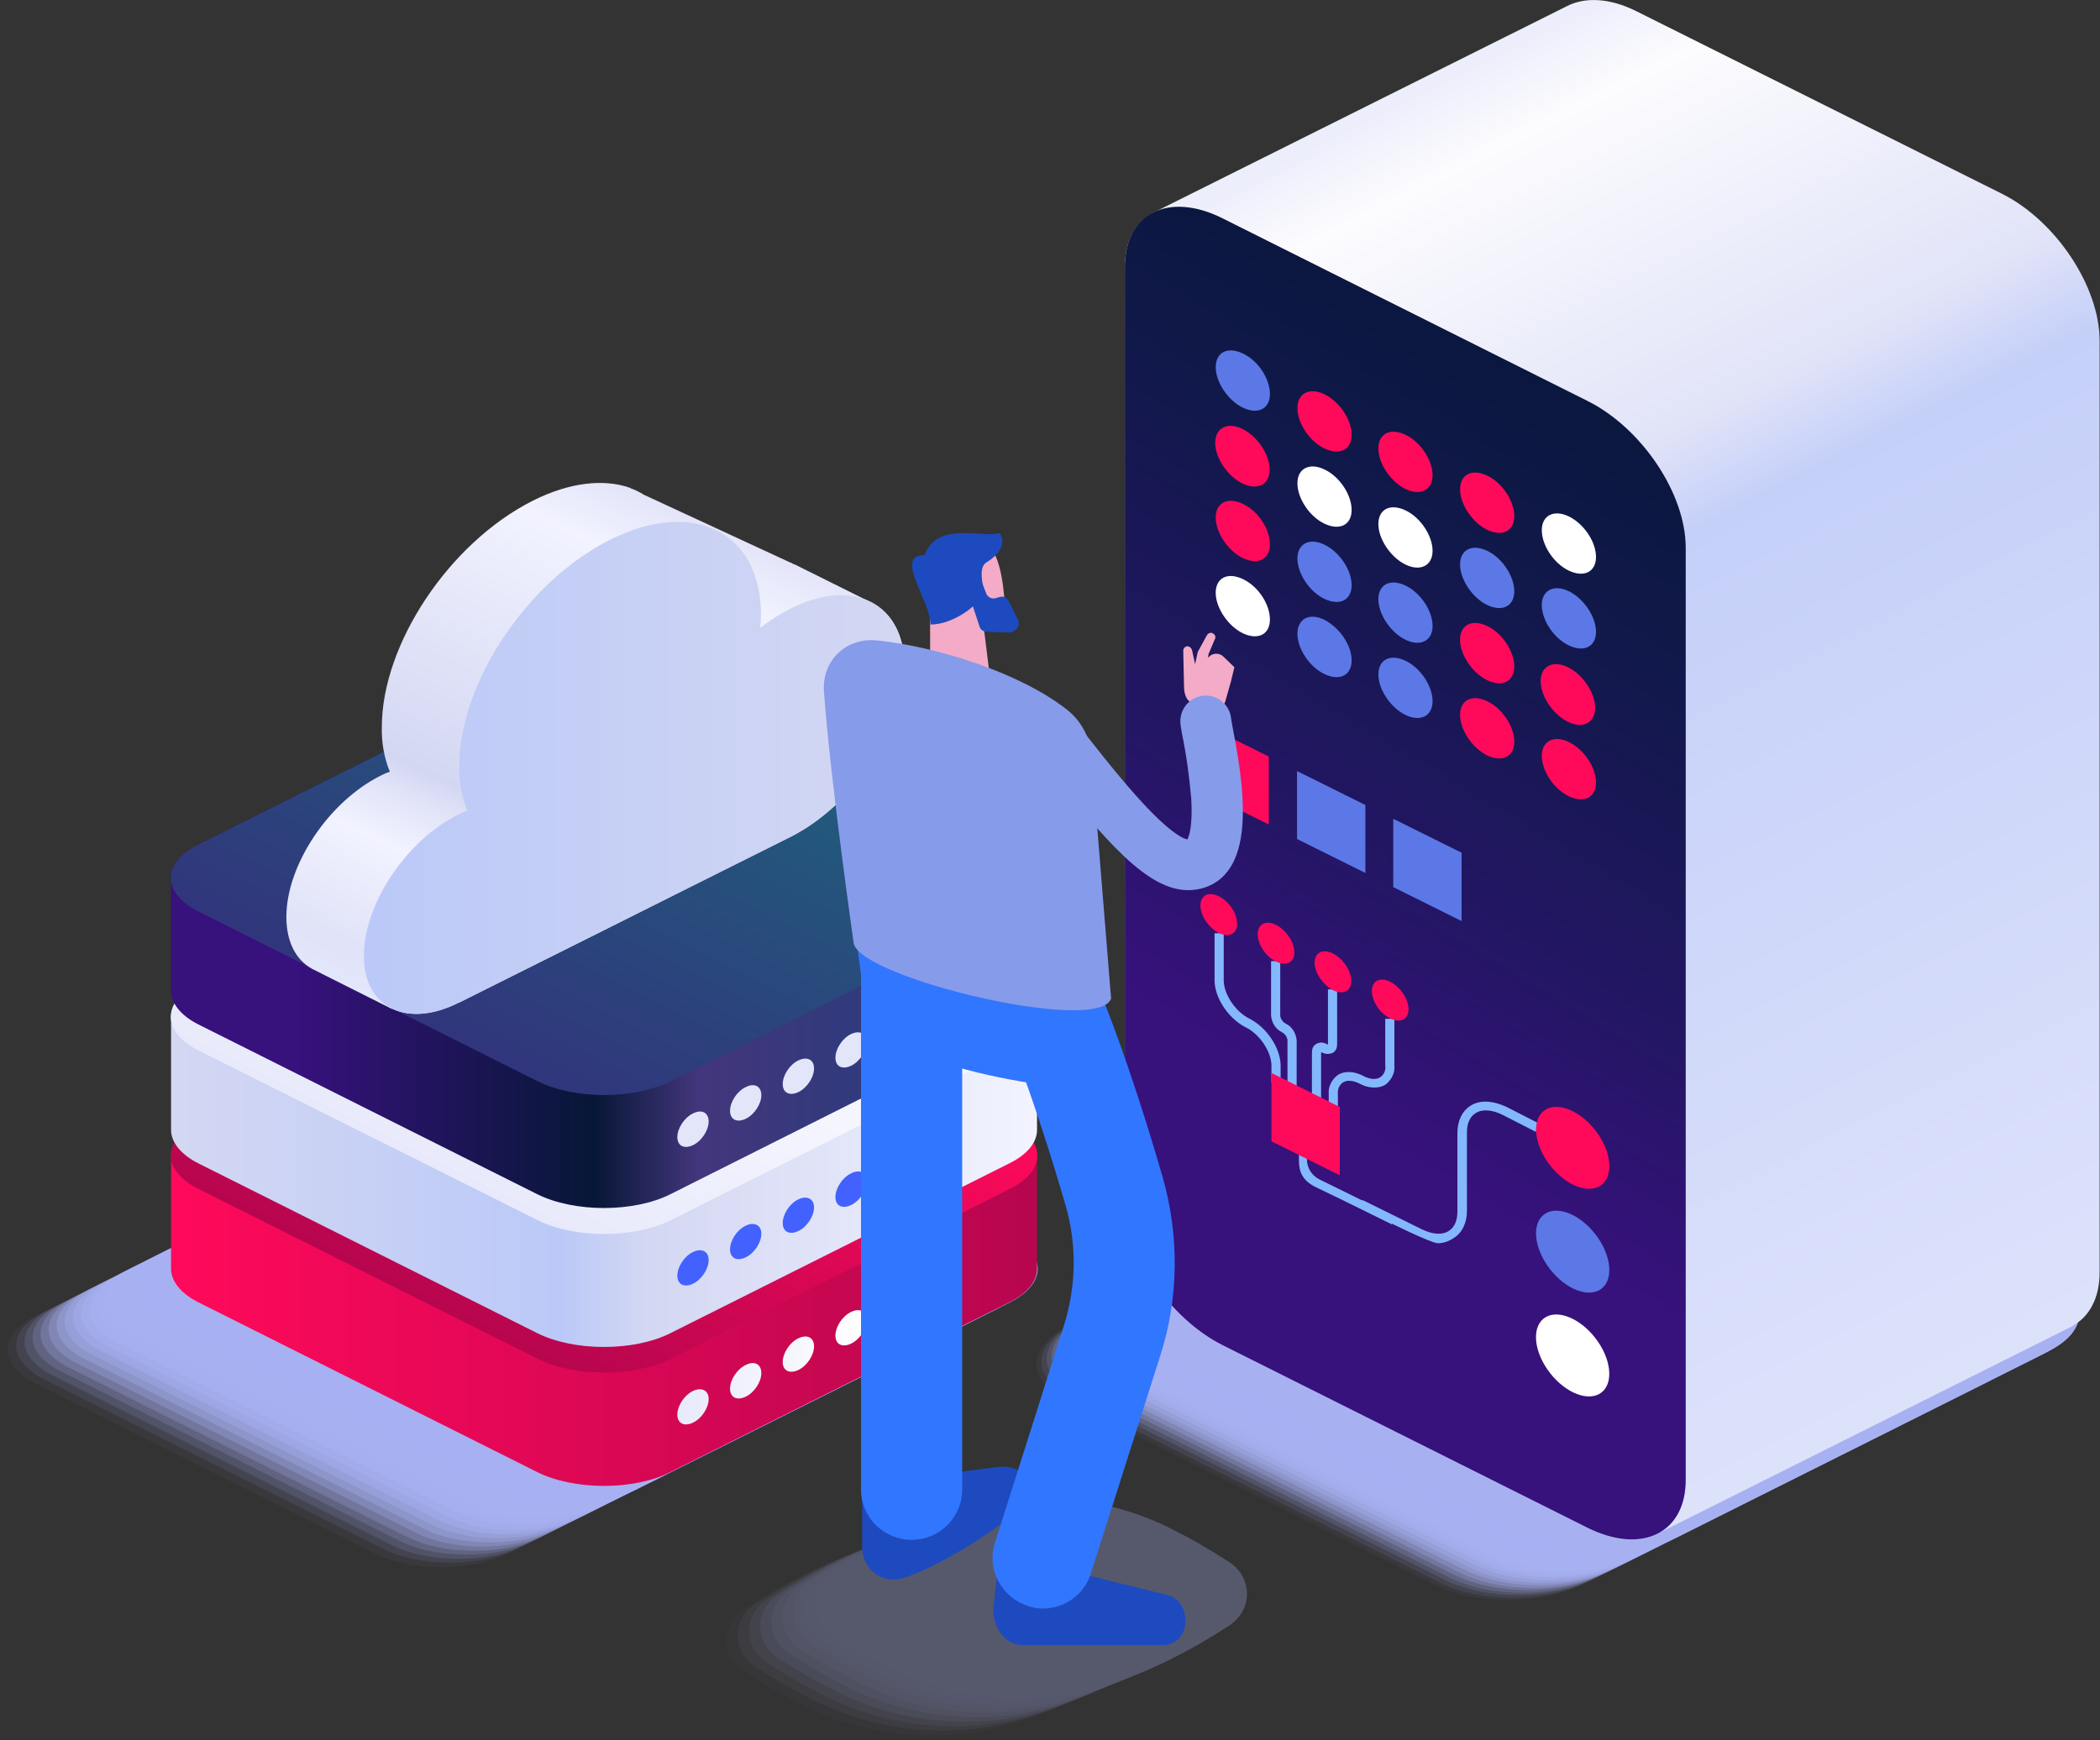 <?xml version="1.0" encoding="UTF-8"?>
<!-- Generator: Adobe Illustrator 24.0.0, SVG Export Plug-In . SVG Version: 6.00 Build 0)  -->
<svg xmlns="http://www.w3.org/2000/svg" xmlns:xlink="http://www.w3.org/1999/xlink" version="1.1" id="Layer_1" x="0px" y="0px" viewBox="0 0 550 455.9" xml:space="preserve">
<rect x="0" y="0" width="550" height="455.9" fill="#333333" stroke="none"/>
<g>
	<g>
		<path fill="#A7B1F2" fill-opacity="0" d="M219.9,363.5l-88.8,44.4c-9.7,4.9-25.5,4.9-35.2,0L7.3,363.5c-9.7-4.9-9.7-12.7,0-17.6    L96,301.5c9.8-4.9,25.5-4.9,35.2,0l88.7,44.4C229.6,350.7,229.6,358.6,219.9,363.5L219.9,363.5z"></path>
		<path opacity="5.000000e-02" fill="#A7B1F2" d="M222,362.4l-88.7,44.5c-9.7,4.9-25.5,4.9-35.2,0    L9.3,362.4c-9.7-4.9-9.7-12.7,0-17.6L98,300.4c9.7-4.9,25.5-4.9,35.2,0l88.7,44.4C231.8,349.6,231.8,357.6,222,362.4L222,362.4z"></path>
		<path opacity="0.1" fill="#A7B1F2" d="M224.1,361.3l-88.7,44.4c-9.7,4.9-25.5,4.9-35.1,0l-88.8-44.4    c-9.7-4.9-9.7-12.7,0-17.6l88.7-44.4c9.7-4.9,25.5-4.9,35.1,0l88.7,44.4C233.9,348.6,233.9,356.4,224.1,361.3z"></path>
		<path opacity="0.14" fill="#A7B1F2" d="M226.3,360.3l-88.7,44.4c-9.7,4.9-25.5,4.9-35.2,0l-88.7-44.4    c-9.7-4.9-9.7-12.7,0-17.6l88.7-44.4c9.7-4.9,25.5-4.9,35.2,0l88.7,44.4C236,347.5,236,355.4,226.3,360.3L226.3,360.3z"></path>
		<path opacity="0.19" fill="#A7B1F2" d="M228.4,359.2l-88.7,44.4c-9.7,4.9-25.5,4.9-35.2,0l-88.7-44.4    c-9.7-4.9-9.7-12.7,0-17.6l88.7-44.4c9.7-4.9,25.5-4.9,35.2,0l88.7,44.4C238.1,346.5,238.1,354.3,228.4,359.2z"></path>
		<path opacity="0.24" fill="#A7B1F2" d="M230.5,358.2l-88.7,44.4c-9.7,4.9-25.5,4.9-35.2,0l-88.7-44.4    c-9.7-4.9-9.7-12.7,0-17.6l88.7-44.4c9.7-4.9,25.5-4.9,35.2,0l88.7,44.4C240.2,345.4,240.2,353.3,230.5,358.2z"></path>
		<path opacity="0.29" fill="#A7B1F2" d="M232.7,357.1L144,401.5c-9.7,4.9-25.5,4.9-35.2,0L20,357.1    c-9.7-4.9-9.7-12.7,0-17.6l88.7-44.4c9.7-4.9,25.5-4.9,35.2,0l88.7,44.4C242.3,344.3,242.3,352.2,232.7,357.1z"></path>
		<path opacity="0.33" fill="#A7B1F2" d="M234.7,356L146,400.4c-9.7,4.9-25.5,4.9-35.2,0L22.1,356    c-9.7-4.9-9.7-12.7,0-17.6l88.7-44.4c9.7-4.9,25.5-4.9,35.2,0l88.7,44.4C244.5,343.3,244.5,351.2,234.7,356L234.7,356z"></path>
		<path opacity="0.38" fill="#A7B1F2" d="M236.9,354.9l-88.8,44.4c-9.7,4.9-25.5,4.9-35.2,0l-88.7-44.4    c-9.7-4.9-9.7-12.7,0-17.6l88.7-44.4c9.7-4.9,25.5-4.9,35.2,0l88.7,44.4C246.6,342.2,246.6,350.1,236.9,354.9z"></path>
		<path opacity="0.43" fill="#A7B1F2" d="M239,353.9l-88.7,44.4c-9.7,4.9-25.5,4.9-35.2,0l-88.7-44.4    c-9.7-4.9-9.7-12.7,0-17.6l88.7-44.4c9.7-4.9,25.5-4.9,35.2,0l88.7,44.4C248.7,341.2,248.7,349,239,353.9z"></path>
		<path opacity="0.48" fill="#A7B1F2" d="M241.1,352.9l-88.7,44.4c-9.7,4.9-25.5,4.9-35.2,0l-88.7-44.4    c-9.7-4.9-9.7-12.7,0-17.6l88.7-44.4c9.7-4.9,25.5-4.9,35.2,0l88.7,44.4C250.9,340.1,250.9,348,241.1,352.9z"></path>
		<path opacity="0.52" fill="#A7B1F2" d="M243.3,351.7l-88.7,44.4c-9.7,4.9-25.5,4.9-35.2,0l-88.7-44.3    c-9.8-4.9-9.8-12.7,0-17.6l88.7-44.4c9.7-4.9,25.5-4.9,35.2,0l88.7,44.4C253,339,253,346.9,243.3,351.7L243.3,351.7z"></path>
		<path opacity="0.57" fill="#A7B1F2" d="M245.4,350.7L156.6,395c-9.7,4.9-25.5,4.9-35.2,0l-88.7-44.4    c-9.7-4.9-9.7-12.7,0-17.6l88.7-44.4c9.7-4.9,25.5-4.9,35.2,0l88.7,44.4C255.1,338,255.1,345.9,245.4,350.7z"></path>
		<path opacity="0.62" fill="#A7B1F2" d="M247.5,349.6L158.7,394c-9.7,4.9-25.5,4.9-35.2,0l-88.7-44.4    c-9.7-4.9-9.7-12.7,0-17.6l88.7-44.4c9.7-4.9,25.5-4.9,35.2,0l88.7,44.4C257.2,336.9,257.2,344.7,247.5,349.6z"></path>
		<path opacity="0.67" fill="#A7B1F2" d="M249.6,348.6L160.9,393c-9.7,4.9-25.5,4.9-35.2,0L37,348.6    c-9.7-4.9-9.7-12.7,0-17.6l88.7-44.4c9.7-4.9,25.5-4.9,35.2,0l88.7,44.4C259.3,335.9,259.3,343.7,249.6,348.6z"></path>
		<path opacity="0.71" fill="#A7B1F2" d="M251.7,347.5L163,391.9c-9.7,4.9-25.5,4.9-35.2,0l-88.7-44.4    c-9.8-4.9-9.8-12.7,0-17.6l88.7-44.4c9.7-4.9,25.5-4.9,35.2,0l88.7,44.4C261.5,334.8,261.5,342.7,251.7,347.5L251.7,347.5z"></path>
		<path opacity="0.76" fill="#A7B1F2" d="M253.9,346.5l-88.7,44.4c-9.7,4.9-25.5,4.9-35.2,0l-88.8-44.4    c-9.8-4.9-9.8-12.7,0-17.6l88.7-44.4c9.7-4.9,25.5-4.9,35.2,0l88.7,44.4C263.6,333.8,263.6,341.6,253.9,346.5z"></path>
		<path opacity="0.81" fill="#A7B1F2" d="M256,345.4l-88.7,44.5c-9.7,4.9-25.5,4.9-35.2,0l-88.7-44.5    c-9.7-4.9-9.7-12.7,0-17.6l88.7-44.4c9.7-4.9,25.5-4.9,35.2,0l88.7,44.4C265.7,332.6,265.7,340.6,256,345.4L256,345.4z"></path>
		<path opacity="0.86" fill="#A7B1F2" d="M258.1,344.3l-88.7,44.4c-9.7,4.9-25.5,4.9-35.2,0l-88.7-44.4    c-9.7-4.9-9.7-12.7,0-17.6l88.7-44.4c9.7-4.9,25.5-4.9,35.2,0l88.7,44.4C267.9,331.6,267.9,339.4,258.1,344.3z"></path>
		<path opacity="0.9" fill="#A7B1F2" d="M260.3,343.3l-88.7,44.4c-9.7,4.9-25.5,4.9-35.2,0l-88.7-44.4    c-9.8-4.9-9.8-12.7,0-17.6l88.7-44.4c9.7-4.9,25.5-4.9,35.2,0l88.7,44.4C270,330.5,270,338.4,260.3,343.3L260.3,343.3z"></path>
		<path opacity="0.95" fill="#A7B1F2" d="M262.4,342.2l-88.7,44.4c-9.7,4.9-25.5,4.9-35.2,0l-88.7-44.4    c-9.7-4.9-9.7-12.7,0-17.6l88.7-44.4c9.7-4.9,25.5-4.9,35.2,0l88.7,44.4C272,329.5,272,337.3,262.4,342.2z"></path>
		<path fill="#A7B1F2" d="M264.5,341.2l-88.7,44.4c-9.7,4.9-25.5,4.9-35.2,0l-88.7-44.4c-9.7-4.9-9.7-12.7,0-17.6l88.7-44.4    c9.7-4.9,25.5-4.9,35.2,0l88.7,44.4C274.2,328.5,274.2,336.3,264.5,341.2L264.5,341.2z"></path>
	</g>
	
		<linearGradient id="SVGID_1_" gradientUnits="userSpaceOnUse" x1="45.842" y1="534.4" x2="270.514" y2="534.4" gradientTransform="matrix(1 0 0 -1 0 852)">
		<stop offset="0" style="stop-color:#FF095B"></stop>
		<stop offset="1" style="stop-color:#B7064E"></stop>
	</linearGradient>
	<path fill="url(#SVGID_1_)" d="M264.4,294l-88.6-44.4c-9.7-4.9-25.5-4.9-35.1,0L52,294c-4.9,2.4-7.2,5.6-7.2,8.8v29.6   c0,3.1,2.4,6.4,7.2,8.8l88.6,44.4c9.7,4.9,25.5,4.9,35.1,0l88.6-44.4c4.9-2.4,7.3-5.6,7.3-8.8v-29.6   C271.7,299.6,269.3,296.4,264.4,294z"></path>
	
		<linearGradient id="SVGID_2_" gradientUnits="userSpaceOnUse" x1="2797.827" y1="1651.766" x2="2921.729" y2="1651.766" gradientTransform="matrix(1 -0.5 -1 -0.5 -1050.052 2558.593)">
		<stop offset="0" style="stop-color:#B7064E"></stop>
		<stop offset="1" style="stop-color:#FF095B"></stop>
	</linearGradient>
	<path fill="url(#SVGID_2_)" d="M264.4,311.5l-88.6,44.4c-9.7,4.9-25.5,4.9-35.1,0L52,311.5c-9.7-4.9-9.7-12.7,0-17.6l88.6-44.4   c9.7-4.9,25.5-4.9,35.1,0l88.6,44.4C274.1,298.8,274.1,306.7,264.4,311.5z"></path>
	<linearGradient id="SVGID_3_" gradientUnits="userSpaceOnUse" x1="177.4" y1="358.2" x2="227" y2="358.2">
		<stop offset="0" style="stop-color:#E8EAFB"></stop>
		<stop offset="1" style="stop-color:#FFFFFF"></stop>
	</linearGradient>
	<path fill="url(#SVGID_3_)" d="M181.5,364.4c-2.3,1.1-4.1,3.9-4.1,6.2c0,2.3,1.8,3.2,4.1,2.1s4.1-3.9,4.1-6.2   C185.6,364.3,183.8,363.3,181.5,364.4z M195.3,357.6c-2.3,1.1-4.1,3.9-4.1,6.2c0,2.3,1.8,3.2,4.1,2.1s4.1-3.9,4.1-6.2   C199.4,357.4,197.6,356.4,195.3,357.6z M209.1,350.6c-2.3,1.1-4.1,3.9-4.1,6.2c0,2.3,1.8,3.2,4.1,2.1s4.1-3.9,4.1-6.2   C213.2,350.4,211.4,349.5,209.1,350.6z M222.9,343.7c-2.3,1.1-4.1,3.9-4.1,6.2c0,2.3,1.8,3.2,4.1,2.1s4.1-3.9,4.1-6.2   S225.2,342.6,222.9,343.7L222.9,343.7z"></path>
	
		<linearGradient id="SVGID_4_" gradientUnits="userSpaceOnUse" x1="45.842" y1="570.8" x2="270.514" y2="570.8" gradientTransform="matrix(1 0 0 -1 0 852)">
		<stop offset="0" style="stop-color:#D3D7F2"></stop>
		<stop offset="0.45" style="stop-color:#BBC9F8"></stop>
		<stop offset="0.55" style="stop-color:#D3D7F2"></stop>
		<stop offset="1" style="stop-color:#F2F3FF"></stop>
	</linearGradient>
	<path fill="url(#SVGID_4_)" d="M264.4,257.6l-88.6-44.4c-9.7-4.9-25.5-4.9-35.1,0L52,257.6c-4.9,2.4-7.2,5.6-7.2,8.8V296   c0,3.1,2.4,6.4,7.2,8.8l88.6,44.4c9.7,4.9,25.5,4.9,35.1,0l88.6-44.4c4.9-2.4,7.3-5.6,7.3-8.8v-29.6   C271.7,263.2,269.3,260,264.4,257.6L264.4,257.6z"></path>
	
		<linearGradient id="SVGID_5_" gradientUnits="userSpaceOnUse" x1="2834.216" y1="1688.066" x2="2958.118" y2="1688.066" gradientTransform="matrix(1 -0.5 -1 -0.5 -1050.052 2558.593)">
		<stop offset="0" style="stop-color:#E8EAFB"></stop>
		<stop offset="1" style="stop-color:#FFFFFF"></stop>
	</linearGradient>
	<path fill="url(#SVGID_5_)" d="M264.4,275.2l-88.6,44.4c-9.7,4.9-25.5,4.9-35.1,0L52,275.2c-9.7-4.9-9.7-12.7,0-17.6l88.6-44.4   c9.7-4.9,25.5-4.9,35.1,0l88.6,44.4C274.1,262.5,274.1,270.3,264.4,275.2z"></path>
	<path fill="#4361FF" d="M181.5,328c-2.3,1.1-4.1,3.9-4.1,6.2c0,2.3,1.8,3.2,4.1,2.1s4.1-3.9,4.1-6.2S183.8,326.9,181.5,328z    M195.3,321.1c-2.3,1.1-4.1,3.9-4.1,6.2s1.8,3.2,4.1,2.1s4.1-3.9,4.1-6.2C199.4,321,197.6,320,195.3,321.1z M209.1,314.2   c-2.3,1.1-4.1,3.9-4.1,6.2c0,2.3,1.8,3.2,4.1,2.1s4.1-3.9,4.1-6.2C213.2,314.1,211.4,313.1,209.1,314.2z M222.9,307.4   c-2.3,1.1-4.1,3.9-4.1,6.2c0,2.3,1.8,3.2,4.1,2.1s4.1-3.9,4.1-6.2C227,307.2,225.2,306.2,222.9,307.4L222.9,307.4z"></path>
	
		<linearGradient id="SVGID_6_" gradientUnits="userSpaceOnUse" x1="46.086" y1="607.2" x2="274.209" y2="607.2" gradientTransform="matrix(1 0 0 -1 0 852)">
		<stop offset="0.14" style="stop-color:#37117C"></stop>
		<stop offset="0.48" style="stop-color:#071737"></stop>
		<stop offset="0.6" style="stop-color:#43367C"></stop>
		<stop offset="0.94" style="stop-color:#203D7C"></stop>
		<stop offset="1" style="stop-color:#37387C"></stop>
	</linearGradient>
	<path fill="url(#SVGID_6_)" d="M264.4,221.2l-88.6-44.4c-9.7-4.9-25.5-4.9-35.1,0L52,221.2c-4.9,2.4-7.2,5.6-7.2,8.8v29.6   c0,3.1,2.4,6.4,7.2,8.8l88.6,44.4c9.7,4.9,25.5,4.9,35.1,0l88.6-44.5c4.9-2.4,7.3-5.6,7.3-8.8V230   C271.7,226.8,269.3,223.6,264.4,221.2L264.4,221.2z"></path>
	
		<linearGradient id="SVGID_7_" gradientUnits="userSpaceOnUse" x1="2871.355" y1="1724.416" x2="2995.767" y2="1724.416" gradientTransform="matrix(1 -0.5 -1 -0.5 -1050.052 2558.593)">
		<stop offset="0" style="stop-color:#31367C"></stop>
		<stop offset="1" style="stop-color:#205E7C"></stop>
	</linearGradient>
	<path fill="url(#SVGID_7_)" d="M264.4,238.8l-88.6,44.4c-9.7,4.9-25.5,4.9-35.1,0L52,238.8c-9.7-4.9-9.7-12.7,0-17.6l88.6-44.3   c9.7-4.9,25.5-4.9,35.1,0l88.6,44.4C274.1,226,274.1,234,264.4,238.8z"></path>
	<path fill="#E3E5F9" d="M181.5,291.7c-2.3,1.1-4.1,3.9-4.1,6.2c0,2.3,1.8,3.2,4.1,2.1s4.1-3.9,4.1-6.2S183.8,290.5,181.5,291.7z    M195.3,284.8c-2.3,1.1-4.1,3.9-4.1,6.2c0,2.3,1.8,3.2,4.1,2.1s4.1-3.9,4.1-6.2C199.4,284.6,197.6,283.6,195.3,284.8z M209.1,277.8   c-2.3,1.1-4.1,3.9-4.1,6.2c0,2.3,1.8,3.2,4.1,2.1s4.1-3.9,4.1-6.2C213.2,277.6,211.4,276.7,209.1,277.8z M222.9,270.9   c-2.3,1.1-4.1,3.9-4.1,6.2c0,2.3,1.8,3.2,4.1,2.1s4.1-3.9,4.1-6.2C227,270.8,225.2,269.8,222.9,270.9L222.9,270.9z"></path>
	
		<linearGradient id="SVGID_8_" gradientUnits="userSpaceOnUse" x1="-1557.477" y1="487.518" x2="-1512.969" y2="532.026" gradientTransform="matrix(-1 0 0 -1 -1039.295 852)">
		<stop offset="0" style="stop-color:#92A6F3"></stop>
		<stop offset="1" style="stop-color:#7F93E6"></stop>
	</linearGradient>
	<path fill="url(#SVGID_8_)" d="M510.8,317.3v35.1c0,2.4,1.9,3.3,4.2,2.1c2.3-1.2,4.2-4,4.2-6.4V313c0-2.4-1.9-3.3-4.2-2.1   C512.7,312.2,510.8,314.9,510.8,317.3z M498.1,323.7v35.1c0,2.4,1.9,3.3,4.2,2.1c2.3-1.2,4.2-4,4.2-6.4v-35.1   c0-2.4-1.9-3.3-4.2-2.1S498.1,321.3,498.1,323.7L498.1,323.7z M523.4,310.9V346c0,2.4,1.9,3.3,4.2,2.1c2.3-1.2,4.2-4,4.2-6.4v-35   c0-2.4-1.9-3.3-4.2-2.1C525.3,305.9,523.4,308.7,523.4,310.9z M485.4,330v35.1c0,2.4,1.9,3.3,4.2,2.1c2.3-1.2,4.2-4,4.2-6.4v-35.1   c0-2.4-1.9-3.3-4.2-2.1C487.3,324.9,485.4,327.7,485.4,330L485.4,330z M472.8,336.3v35.1c0,2.4,1.9,3.3,4.2,2.1   c2.3-1.2,4.2-4,4.2-6.4V332c0-2.4-1.9-3.3-4.2-2.1C474.7,331.2,472.7,334,472.8,336.3L472.8,336.3z M460.1,342.7v35.1   c0,2.4,1.9,3.3,4.2,2.1c2.3-1.2,4.2-4,4.2-6.4v-35.1c0-2.4-1.9-3.3-4.2-2.1S460.1,340.3,460.1,342.7L460.1,342.7z M447.4,349v35.1   c0,2.4,1.9,3.3,4.2,2.1c2.3-1.2,4.2-4,4.2-6.3v-35.2c0-2.4-1.9-3.3-4.2-2.1C449.3,343.9,447.3,346.7,447.4,349L447.4,349z    M536.1,304.7v35.1c0,2.4,1.9,3.3,4.2,2.1c2.3-1.2,4.2-4,4.2-6.4v-35.1c0-2.4-1.9-3.3-4.2-2.1C538.1,299.5,536.1,302.3,536.1,304.7   L536.1,304.7z"></path>
	<path fill="#A7B1F2" fill-opacity="0" d="M509.3,367.6l-96.5,48.3c-10.5,5.3-27.7,5.3-38.3,0L278,367.6c-10.5-5.3-10.5-13.9,0-19.2   l96.5-48.3c10.5-5.3,27.7-5.3,38.3,0l96.5,48.3C519.8,353.7,519.8,362.3,509.3,367.6L509.3,367.6z"></path>
	<path opacity="5.000000e-02" fill="#A7B1F2" d="M510.6,366.9l-96.5,48.3c-10.5,5.3-27.7,5.3-38.3,0   l-96.5-48.3c-10.5-5.3-10.5-13.9,0-19.2l96.5-48.3c10.5-5.3,27.7-5.3,38.3,0l96.5,48.3C521.2,353,521.2,361.7,510.6,366.9   L510.6,366.9z"></path>
	<path opacity="0.1" fill="#A7B1F2" d="M511.9,366.3l-96.5,48.3c-10.5,5.3-27.7,5.3-38.3,0l-96.5-48.3   c-10.5-5.3-10.5-13.9,0-19.1l96.5-48.3c10.5-5.3,27.7-5.3,38.3,0l96.5,48.3C522.5,352.4,522.5,361,511.9,366.3z"></path>
	<path opacity="0.14" fill="#A7B1F2" d="M513.2,365.6l-96.5,48.3c-10.5,5.3-27.7,5.3-38.3,0L282,365.6   c-10.5-5.3-10.5-13.9,0-19.1l96.5-48.3c10.5-5.3,27.7-5.3,38.3,0l96.5,48.3C523.8,351.8,523.8,360.4,513.2,365.6z"></path>
	<path opacity="0.19" fill="#A7B1F2" d="M514.5,365L418,413.3c-10.5,5.3-27.7,5.3-38.3,0L283.3,365   c-10.5-5.3-10.5-13.9,0-19.2l96.5-48.3c10.5-5.3,27.7-5.3,38.3,0l96.5,48.3C525.1,351.1,525.1,359.7,514.5,365L514.5,365z"></path>
	<path opacity="0.24" fill="#A7B1F2" d="M515.8,364.3l-96.5,48.3c-10.5,5.3-27.7,5.3-38.3,0l-96.5-48.3   c-10.5-5.3-10.5-13.9,0-19.1l96.5-48.3c10.5-5.3,27.7-5.3,38.3,0l96.5,48.3C526.4,350.5,526.4,359,515.8,364.3z"></path>
	<path opacity="0.29" fill="#A7B1F2" d="M517.1,363.7L420.6,412c-10.5,5.3-27.7,5.3-38.3,0l-96.5-48.3   c-10.5-5.3-10.5-13.9,0-19.1l96.5-48.3c10.5-5.3,27.7-5.3,38.3,0l96.5,48.3C527.7,349.8,527.7,358.3,517.1,363.7z"></path>
	<path opacity="0.33" fill="#A7B1F2" d="M518.4,363.1L422,411.3c-10.5,5.3-27.7,5.3-38.3,0L287.2,363   c-10.5-5.3-10.5-13.9,0-19.2l96.5-48.3c10.5-5.3,27.7-5.3,38.3,0l96.5,48.3C529,349.2,529,357.7,518.4,363.1z"></path>
	<path opacity="0.38" fill="#A7B1F2" d="M519.8,362.4l-96.5,48.3c-10.5,5.3-27.7,5.3-38.3,0l-96.5-48.3   c-10.5-5.3-10.5-13.9,0-19.1L385,295c10.5-5.3,27.7-5.3,38.3,0l96.5,48.3C530.3,348.5,530.3,357.1,519.8,362.4z"></path>
	<path opacity="0.43" fill="#A7B1F2" d="M521.1,361.7L424.6,410c-10.5,5.3-27.7,5.3-38.3,0l-96.5-48.3   c-10.5-5.3-10.5-13.9,0-19.1l96.5-48.3c10.5-5.3,27.7-5.3,38.3,0l96.5,48.3C531.6,347.9,531.6,356.4,521.1,361.7z"></path>
	<path opacity="0.48" fill="#A7B1F2" d="M522.4,361l-96.5,48.3c-10.5,5.3-27.7,5.3-38.3,0L291.1,361   c-10.5-5.3-10.5-13.9,0-19.2l96.5-48.2c10.5-5.3,27.7-5.3,38.3,0l96.5,48.3C532.9,347.2,532.9,355.8,522.4,361z"></path>
	<path opacity="0.52" fill="#A7B1F2" d="M523.7,360.4l-96.5,48.3c-10.5,5.3-27.7,5.3-38.3,0l-96.5-48.3   c-10.5-5.3-10.5-13.9,0-19.1l96.5-48.3c10.5-5.3,27.7-5.3,38.3,0l96.5,48.3C534.2,346.6,534.2,355.1,523.7,360.4L523.7,360.4z"></path>
	<path opacity="0.57" fill="#A7B1F2" d="M524.9,359.7L428.4,408c-10.5,5.3-27.7,5.3-38.3,0l-96.5-48.3   c-10.5-5.3-10.5-13.9,0-19.1l96.5-48.3c10.5-5.3,27.7-5.3,38.3,0l96.5,48.3C535.5,345.9,535.5,354.5,524.9,359.7z"></path>
	<path opacity="0.62" fill="#A7B1F2" d="M526.2,359.1l-96.5,48.3c-10.5,5.3-27.7,5.3-38.3,0L295,359.1   c-10.5-5.3-10.5-13.9,0-19.2l96.5-48.3c10.5-5.3,27.7-5.3,38.3,0l96.5,48.3C536.8,345.3,536.8,353.8,526.2,359.1z"></path>
	<path opacity="0.67" fill="#A7B1F2" d="M527.5,358.4L431,406.7c-10.5,5.3-27.7,5.3-38.3,0l-96.5-48.3   c-10.5-5.3-10.5-13.9,0-19.2l96.5-48.2c10.5-5.3,27.7-5.3,38.3,0l96.5,48.3C538.1,344.6,538.1,353.2,527.5,358.4L527.5,358.4z"></path>
	<path opacity="0.71" fill="#A7B1F2" d="M528.8,357.8l-96.5,48.3c-10.5,5.2-27.7,5.2-38.3,0l-96.5-48.3   c-10.5-5.3-10.5-13.9,0-19.1l96.5-48.3c10.5-5.3,27.7-5.3,38.3,0l96.5,48.3C539.5,344,539.5,352.5,528.8,357.8L528.8,357.8z"></path>
	<path opacity="0.76" fill="#A7B1F2" d="M530.1,357.1l-96.5,48.3c-10.5,5.3-27.7,5.3-38.3,0l-96.5-48.3   c-10.5-5.3-10.5-13.9,0-19.2l96.5-48.3c10.5-5.3,27.7-5.3,38.3,0l96.5,48.3C540.7,343.4,540.7,351.9,530.1,357.1z"></path>
	<path opacity="0.81" fill="#A7B1F2" d="M531.4,356.5l-96.5,48.3c-10.5,5.3-27.7,5.3-38.3,0l-96.5-48.3   c-10.5-5.3-10.5-13.9,0-19.2l96.5-48.3c10.5-5.3,27.7-5.3,38.3,0l96.5,48.3C542,342.7,542,351.2,531.4,356.5L531.4,356.5z"></path>
	<path opacity="0.86" fill="#A7B1F2" d="M532.7,355.8l-96.5,48.3c-10.5,5.3-27.7,5.3-38.3,0l-96.5-48.3   c-10.5-5.3-10.5-13.9,0-19.1l96.5-48.3c10.5-5.3,27.7-5.3,38.3,0l96.5,48.3C543.3,342,543.3,350.6,532.7,355.8z"></path>
	<path opacity="0.9" fill="#A7B1F2" d="M534,355.2l-96.5,48.3c-10.5,5.2-27.7,5.2-38.3,0l-96.5-48.3   c-10.5-5.3-10.5-13.9,0-19.2l96.5-48.3c10.5-5.3,27.7-5.3,38.3,0L534,336C544.6,341.3,544.6,349.9,534,355.2z"></path>
	<path opacity="0.95" fill="#A7B1F2" d="M535.4,354.6l-96.5,48.3c-10.5,5.3-27.7,5.3-38.3,0l-96.5-48.3   c-10.5-5.3-10.5-13.9,0-19.2l96.5-48.2c10.5-5.3,27.7-5.3,38.3,0l96.5,48.3C545.9,340.7,545.9,349.3,535.4,354.6L535.4,354.6z"></path>
	<path fill="#A7B1F2" d="M536.7,353.9l-96.5,48.3c-10.5,5.3-27.7,5.3-38.3,0l-96.5-48.3c-10.5-5.3-10.5-13.9,0-19.1l96.5-48.3   c10.5-5.3,27.7-5.3,38.3,0l96.5,48.3C547.2,340,547.2,348.6,536.7,353.9z"></path>
	
		<linearGradient id="SVGID_9_" gradientUnits="userSpaceOnUse" x1="340.129" y1="811.565" x2="505.183" y2="487.627" gradientTransform="matrix(1 0 0 -1 0 852)">
		<stop offset="0" style="stop-color:#EDEEFB"></stop>
		<stop offset="6.000000e-02" style="stop-color:#FCFCFE"></stop>
		<stop offset="0.3" style="stop-color:#E1E3F8"></stop>
		<stop offset="0.37" style="stop-color:#C5D0F9"></stop>
		<stop offset="1" style="stop-color:#DDE2FB"></stop>
	</linearGradient>
	<path fill="url(#SVGID_9_)" d="M524.4,50.8L428.7,3c-7.1-3.6-13.6-3.8-18.3-1.4L302.7,55.4c-0.4,0.2-0.8,0.3-1.1,0.6   c-4.4,2.5-7,7.3-7,14v244c0,14.1,11.4,31.3,25.6,38.4l95.7,47.9c7.1,3.6,13.6,3.8,18.2,1.5l107.7-53.9c0.4-0.2,0.8-0.3,1.1-0.6   c4.3-2.4,7-7.2,7-14v-244C549.9,75.1,538.5,57.9,524.4,50.8L524.4,50.8z"></path>
	
		<linearGradient id="SVGID_10_" gradientUnits="userSpaceOnUse" x1="462.426" y1="780.822" x2="335.6" y2="569.033" gradientTransform="matrix(1 0 0 -1 0 852)">
		<stop offset="0" style="stop-color:#071737"></stop>
		<stop offset="0.18" style="stop-color:#09173C"></stop>
		<stop offset="0.44" style="stop-color:#12184C"></stop>
		<stop offset="0.75" style="stop-color:#231664"></stop>
		<stop offset="1" style="stop-color:#37117C"></stop>
	</linearGradient>
	<path fill="url(#SVGID_10_)" d="M415.9,400.3l-95.7-47.9c-14.1-7.1-25.6-24.2-25.6-38.4V70c0-14.1,11.4-19.9,25.6-12.8l95.7,47.9   c14.1,7.1,25.6,24.2,25.6,38.4v244C441.6,401.6,430.1,407.3,415.9,400.3L415.9,400.3z"></path>
	<path fill="#5B78E6" d="M332.6,103.2c0,3.9-3.1,5.5-7.1,3.6c-3.9-1.9-7.1-6.7-7.1-10.6s3.1-5.5,7.1-3.6   C329.6,94.5,332.6,99.3,332.6,103.2z"></path>
	<path fill="#FF095B" d="M354,113.9c0,3.9-3.1,5.5-7.1,3.6s-7.1-6.7-7.1-10.6s3.2-5.5,7.1-3.6S354,109.9,354,113.9z"></path>
	<path fill="#FF095B" d="M375.2,124.5c0,3.9-3.2,5.5-7.1,3.6c-3.9-1.9-7.1-6.7-7.1-10.6s3.1-5.5,7.1-3.6   C372.1,115.8,375.2,120.6,375.2,124.5z"></path>
	<path fill="#FF095B" d="M396.6,135.2c0,3.9-3.1,5.5-7.1,3.6c-3.9-1.9-7.1-6.7-7.1-10.6c0-3.9,3.1-5.5,7.1-3.6   S396.6,131.3,396.6,135.2z"></path>
	<path fill="#FFFFFF" d="M418,145.9c0,3.9-3.1,5.5-7.1,3.6s-7.1-6.7-7.1-10.6s3.2-5.5,7.1-3.6S418,141.9,418,145.9z"></path>
	
		<ellipse transform="matrix(0.788 -0.615 0.615 0.788 -4.526 225.608)" fill="#FF095B" cx="325.5" cy="119.4" rx="5.6" ry="9.1"></ellipse>
	<path fill="#FFFFFF" d="M354,133.6c0,3.9-3.1,5.5-7.1,3.6s-7.1-6.7-7.1-10.6s3.2-5.5,7.1-3.6C350.8,124.8,354,129.6,354,133.6z"></path>
	<path fill="#FFFFFF" d="M375.2,144.3c0,3.9-3.2,5.5-7.1,3.6s-7.1-6.7-7.1-10.6c0-3.9,3.1-5.5,7.1-3.6   C372.1,135.6,375.2,140.4,375.2,144.3z"></path>
	<path fill="#5B78E6" d="M396.6,154.9c0,3.9-3.1,5.5-7.1,3.6c-3.9-1.9-7.1-6.7-7.1-10.6c0-3.9,3.1-5.5,7.1-3.6   C393.5,146.2,396.6,151,396.6,154.9z"></path>
	<path fill="#5B78E6" d="M418,165.5c0,3.9-3.1,5.5-7.1,3.6s-7.1-6.7-7.1-10.6c0-3.9,3.2-5.5,7.1-3.6S418,161.6,418,165.5z"></path>
	<path fill="#FF095B" d="M332.6,142.6c0,3.9-3.1,5.5-7.1,3.6c-3.9-1.9-7.1-6.7-7.1-10.6c0-3.9,3.1-5.5,7.1-3.6   C329.6,133.9,332.6,138.7,332.6,142.6z"></path>
	<path fill="#5B78E6" d="M354,153.3c0,3.9-3.1,5.5-7.1,3.6s-7.1-6.7-7.1-10.6c0-3.9,3.2-5.5,7.1-3.6S354,149.3,354,153.3z"></path>
	<path fill="#5B78E6" d="M375.2,164c0,3.9-3.2,5.5-7.1,3.6s-7.1-6.7-7.1-10.6c0-3.9,3.1-5.5,7.1-3.6   C372.1,155.3,375.2,160.1,375.2,164L375.2,164z"></path>
	<path fill="#FF095B" d="M396.6,174.6c0,3.9-3.1,5.5-7.1,3.6c-3.9-1.9-7.1-6.7-7.1-10.6s3.1-5.5,7.1-3.6S396.6,170.7,396.6,174.6   L396.6,174.6z"></path>
	
		<ellipse transform="matrix(0.788 -0.615 0.615 0.788 -24.875 291.326)" fill="#FF095B" cx="410.8" cy="181.8" rx="5.6" ry="9.1"></ellipse>
	<path fill="#FFFFFF" d="M332.6,162.3c0,3.9-3.1,5.5-7.1,3.6c-3.9-1.9-7.1-6.7-7.1-10.6s3.1-5.5,7.1-3.6   C329.6,153.6,332.6,158.4,332.6,162.3L332.6,162.3z"></path>
	<path fill="#5B78E6" d="M354,173c0,3.9-3.1,5.5-7.1,3.6s-7.1-6.7-7.1-10.6c0-3.9,3.2-5.6,7.1-3.6S354,169,354,173L354,173z"></path>
	<path fill="#5B78E6" d="M375.2,183.7c0,3.9-3.2,5.5-7.1,3.6s-7.1-6.7-7.1-10.6c0-3.9,3.1-5.5,7.1-3.6   C372.1,175,375.2,179.8,375.2,183.7z"></path>
	<path fill="#FF095B" d="M396.6,194.3c0,3.9-3.1,5.5-7.1,3.6c-3.9-1.9-7.1-6.7-7.1-10.6c0-3.9,3.1-5.5,7.1-3.6   C393.5,185.6,396.6,190.4,396.6,194.3z"></path>
	<path fill="#FF095B" d="M418,205c0,3.9-3.1,5.5-7.1,3.6s-7.1-6.7-7.1-10.6c0-3.9,3.2-5.5,7.1-3.6S418,201,418,205z"></path>
	<path fill="#83B8FC" d="M376.6,325.7c-1.7,0-12.5-5.3-14.4-6.3l-11.3-5.6l6.2,0.7l15.2,7.5c2.8,1.4,5.4,1.6,7.1,0.5   c1.5-0.9,2.3-2.7,2.3-5.1v-20.6c0-3.1,1.2-5.7,3.4-7.1c2.4-1.6,5.9-1.4,9.5,0.3l8.6,4.4l-1,2.1l-8.6-4.4c-2.8-1.4-5.4-1.6-7.1-0.5   c-1.5,0.9-2.3,2.7-2.3,5v20.6c0,3.1-1.2,5.7-3.4,7.1C379.3,325.3,377.9,325.7,376.6,325.7z"></path>
	<path fill="#83B8FC" d="M364.1,318.1l-5.3-2.6c0,0-10.9-5.4-13.2-6.5c-2-1-3.3-3-3.3-5.2c0-2.5-2.1-3.7-2.1-1c0,2.6-0.3,6,4.6,8.3   s19.8,9.7,19.8,9.7"></path>
	<path fill="#83B8FC" d="M350.3,291.1H348v-4.4c-0.2-2,0.8-3.9,2.4-5.1c1.7-1.1,4.3-1,6.7,0.3c1.7,0.9,3.4,1,4.4,0.3   s1.5-1.8,1.3-3.1v-12.2h2.4v12.2c0.2,2-0.8,3.9-2.4,5.1c-1.7,1-4.3,1-6.7-0.3c-1.7-0.9-3.4-1-4.4-0.3s-1.4,1.8-1.3,3.1v4.4H350.3z"></path>
	<path fill="#83B8FC" d="M346,288.9h-2.4v-13.2c0-0.9,0.3-1.7,1.1-2.2c0.9-0.5,1.9-0.5,2.7,0c0.1,0.1,0.3,0.1,0.4,0.1v-14.4h2.4   v14.4c0,0.9-0.3,1.7-1.1,2.2c-0.9,0.4-1.9,0.4-2.7,0c-0.1-0.1-0.3-0.1-0.4-0.1v0.1V288.9z"></path>
	<path fill="#83B8FC" d="M335.4,283.6H333v-4.4c0-3.7-3.1-8.3-6.8-10.1c-4.5-2.3-8.1-7.7-8.1-12.3v-12.3h2.4v12.3   c0,3.7,3.1,8.3,6.8,10.1c4.5,2.3,8.1,7.7,8.1,12.3V283.6z"></path>
	<path fill="#83B8FC" d="M339.6,285.7h-2.4v-13.2c-0.1-0.9-0.7-1.7-1.5-2.1c-1.6-0.8-2.6-2.4-2.8-4.3v-14.3h2.4v14.3   c0.1,0.9,0.7,1.7,1.5,2.1c1.6,0.8,2.6,2.4,2.8,4.3V285.7z"></path>
	
		<ellipse transform="matrix(0.788 -0.615 0.615 0.788 -97.706 317.276)" fill="#FF095B" cx="412.1" cy="300.6" rx="7.5" ry="12.3"></ellipse>
	
		<ellipse transform="matrix(0.788 -0.615 0.615 0.788 -131.18 328.803)" fill="#FFFFFF" cx="412.1" cy="355" rx="7.5" ry="12.3"></ellipse>
	
		<ellipse transform="matrix(0.788 -0.615 0.615 0.788 -114.443 323.041)" fill="#5B78E6" cx="412.1" cy="327.8" rx="7.5" ry="12.3"></ellipse>
	<path fill="#FF095B" d="M314.4,207.1l17.9,8.9v-17.8l-17.9-8.9V207.1z"></path>
	<path fill="#5B78E6" d="M339.7,219.8l17.9,8.9v-17.8l-17.9-8.9V219.8z"></path>
	<path fill="#FF095B" d="M333,299l17.9,8.9V290l-17.9-8.9V299z"></path>
	<path fill="#5B78E6" d="M364.9,214.5v17.9l17.9,8.9v-17.9L364.9,214.5z"></path>
	<path fill="#FF095B" d="M364.1,266.8c2.6,1.3,4.8,0.3,4.8-2.4s-2.2-5.9-4.8-7.2c-2.6-1.3-4.8-0.3-4.8,2.4S361.4,265.5,364.1,266.8z    M349.1,259.4c2.6,1.3,4.8,0.3,4.8-2.4s-2.2-5.9-4.8-7.2c-2.6-1.3-4.8-0.3-4.8,2.4S346.5,258,349.1,259.4z M334.2,251.9   c2.6,1.3,4.8,0.3,4.8-2.4s-2.2-5.9-4.8-7.2c-2.6-1.3-4.8-0.3-4.8,2.4C329.4,247.4,331.5,250.6,334.2,251.9z M319.2,234.8   c-2.6-1.3-4.8-0.3-4.8,2.4s2.2,5.9,4.8,7.2c2.6,1.3,4.8,0.3,4.8-2.4S321.9,236.1,319.2,234.8L319.2,234.8z"></path>
	
		<linearGradient id="SVGID_11_" gradientUnits="userSpaceOnUse" x1="1685.627" y1="714.096" x2="1747.222" y2="577.215" gradientTransform="matrix(-1 0 0 -1 1873.145 852)">
		<stop offset="0" style="stop-color:#E3E4F8"></stop>
		<stop offset="0.11" style="stop-color:#F2F3FF"></stop>
		<stop offset="0.6" style="stop-color:#D3D7F2"></stop>
		<stop offset="0.65" style="stop-color:#E1E3F8"></stop>
		<stop offset="0.74" style="stop-color:#F2F3FF"></stop>
		<stop offset="0.92" style="stop-color:#E1E3F8"></stop>
		<stop offset="1" style="stop-color:#E2E7FB"></stop>
	</linearGradient>
	<path fill="url(#SVGID_11_)" d="M75,240.2c0-13.6,11.1-30.2,24.7-37c0.8-0.4,1.6-0.8,2.4-1c-1.5-3.7-2.2-7.7-2.1-11.7   c0-21.8,17.7-48.3,39.5-59.3c9.7-4.9,18.7-5.8,25.5-3.4c0.1,0,0.1,0,0.1,0.1c1.2,0.4,2.4,1,3.5,1.7l38,17.6   c0.4,0.2,0.9,0.3,1.2,0.6h0.1l0.3,0.1l19.9,9.9c5.4,2.7,8.8,8.5,8.8,16.7c0,16.5-13.4,36.5-29.9,44.8l-86.6,43.3l-0.3,0.1   c-6.7,3.4-12.8,3.7-17.3,1.6h-0.1l-0.3-0.1l-20.7-10.4C77.6,251.5,75,246.9,75,240.2L75,240.2z"></path>
	
		<linearGradient id="SVGID_12_" gradientUnits="userSpaceOnUse" x1="1637.077" y1="650.831" x2="1777.073" y2="650.831" gradientTransform="matrix(-1 0 0 -1 1873.145 852)">
		<stop offset="0" style="stop-color:#D3D7F2"></stop>
		<stop offset="1" style="stop-color:#BBC9F8"></stop>
	</linearGradient>
	<path fill="url(#SVGID_12_)" d="M120.3,262.6l-0.3,0.1c-13.6,6.8-24.7,1.3-24.7-12.3s11.1-30.2,24.7-37c0.8-0.4,1.6-0.8,2.4-1   c-1.5-3.7-2.2-7.7-2.1-11.7c0-21.8,17.7-48.4,39.5-59.3s39.5-2.1,39.5,19.7c0,1.1-0.1,2.3-0.2,3.4c2.4-1.9,5.1-3.6,7.8-5   c16.5-8.3,29.9-1.6,29.9,14.9s-13.4,36.5-29.9,44.8L120.3,262.6z"></path>
	<g opacity="0.3">
		<path fill="#A7B1F2" fill-opacity="0" d="M207.5,413.8c21.2-10.5,46-10.5,67.2,0l0.3,0.2c5.3,2.6,10.4,5.6,15.3,8.8    c4.5,3,5.8,9.1,2.7,13.6c-0.7,1-1.7,2-2.7,2.7c-4.9,3.2-10,6.2-15.3,8.8l-0.3,0.2c-21.2,10.5-46,10.5-67.2,0l-0.3-0.2    c-5.3-2.6-10.4-5.6-15.3-8.8c-4.5-3-5.8-9.1-2.7-13.6c0.7-1,1.7-2,2.7-2.7c4.9-3.2,10-6.2,15.3-8.8L207.5,413.8z"></path>
		<path opacity="9.000000e-02" fill="#A7B1F2" d="M210.3,412.6c21.2-10.5,46-10.5,67.2,0l0.3,0.2    c5.3,2.6,10.4,5.6,15.3,8.8c4.5,3,5.8,9.1,2.7,13.5c-0.7,1-1.7,2-2.7,2.7c-4.9,3.2-10,6.2-15.3,8.8l-0.3,0.2    c-21.2,10.5-46,10.5-67.2,0l-0.3-0.2c-5.3-2.6-10.4-5.6-15.3-8.8c-4.5-3-5.8-9.1-2.7-13.5c0.7-1,1.7-2,2.7-2.7    c4.9-3.2,10-6.2,15.3-8.8L210.3,412.6z"></path>
		<path opacity="0.18" fill="#A7B1F2" d="M213.2,411.3c21.2-10.5,46-10.5,67.2,0l0.3,0.2    c5.3,2.6,10.4,5.6,15.3,8.8c4.5,3,5.8,9.1,2.7,13.5c-0.7,1-1.7,2-2.7,2.7c-4.9,3.2-10,6.2-15.3,8.8l-0.3,0.2    c-21.2,10.5-46,10.5-67.2,0l-0.3-0.2c-5.3-2.6-10.4-5.6-15.3-8.8c-4.5-3-5.8-9.1-2.7-13.5c0.7-1,1.7-2,2.7-2.7    c4.9-3.2,10-6.2,15.3-8.8L213.2,411.3z"></path>
		<path opacity="0.27" fill="#A7B1F2" d="M216.2,410.1c21.2-10.5,46-10.5,67.2,0l0.3,0.2    c5.3,2.6,10.4,5.6,15.3,8.8c4.5,3,5.8,9.1,2.7,13.6c-0.7,1-1.7,2-2.7,2.7c-4.9,3.2-10,6.2-15.3,8.8l-0.3,0.2    c-21.2,10.5-46,10.5-67.2,0l-0.3-0.2c-5.3-2.6-10.4-5.6-15.3-8.8c-4.5-3-5.8-9.1-2.7-13.5c0.7-1,1.7-2,2.7-2.7    c4.9-3.2,10-6.2,15.3-8.8L216.2,410.1z"></path>
		<path opacity="0.36" fill="#A7B1F2" d="M219.1,408.9c21.2-10.5,46-10.5,67.2,0l0.3,0.2    c5.3,2.6,10.4,5.6,15.3,8.8c4.5,3,5.8,9.1,2.7,13.6c-0.7,1-1.7,2-2.7,2.7c-4.9,3.2-10,6.2-15.3,8.8l-0.3,0.2    c-21.2,10.5-46,10.5-67.2,0l-0.3-0.2c-5.3-2.6-10.4-5.6-15.3-8.8c-4.5-3-5.8-9.1-2.7-13.6c0.7-1,1.7-2,2.7-2.7    c4.9-3.2,10-6.2,15.3-8.8L219.1,408.9z"></path>
		<path opacity="0.45" fill="#A7B1F2" d="M222,407.7c21.2-10.5,46-10.5,67.2,0l0.3,0.2    c5.3,2.6,10.4,5.6,15.3,8.8c4.5,3,5.8,9.1,2.7,13.6c-0.7,1-1.7,2-2.7,2.7c-4.9,3.2-10,6.2-15.3,8.8l-0.3,0.2    c-21.2,10.5-46,10.5-67.2,0l-0.3-0.2c-5.3-2.6-10.4-5.6-15.3-8.8c-4.5-3-5.8-9.1-2.7-13.6c0.7-1,1.7-2,2.7-2.7    c4.9-3.2,10-6.2,15.3-8.8L222,407.7z"></path>
		<path opacity="0.55" fill="#A7B1F2" d="M224.9,406.5c21.2-10.5,46-10.5,67.2,0l0.3,0.2    c5.3,2.6,10.4,5.6,15.3,8.8c4.5,3,5.8,9.1,2.7,13.6c-0.7,1-1.7,2-2.7,2.7c-4.9,3.2-10,6.2-15.3,8.8l-0.3,0.2    c-21.2,10.5-46,10.5-67.2,0l-0.3-0.2c-5.3-2.6-10.4-5.6-15.3-8.8c-4.5-3-5.8-9.1-2.7-13.6c0.7-1,1.7-2,2.7-2.7    c4.9-3.2,10-6.2,15.3-8.8L224.9,406.5z"></path>
		<path opacity="0.64" fill="#A7B1F2" d="M227.8,405.3c21.2-10.5,46-10.5,67.2,0l0.3,0.2    c5.3,2.6,10.4,5.6,15.3,8.8c4.5,3,5.8,9.1,2.7,13.5c-0.7,1-1.7,2-2.7,2.7c-4.9,3.2-10,6.2-15.3,8.8l-0.3,0.2    c-21.2,10.5-46,10.5-67.2,0l-0.3-0.2c-5.3-2.6-10.4-5.6-15.3-8.9c-4.5-3-5.8-9.1-2.7-13.5c0.7-1,1.7-2,2.7-2.7    c4.9-3.2,10-6.2,15.3-8.8L227.8,405.3z"></path>
		<path opacity="0.73" fill="#A7B1F2" d="M230.7,404.1c21.2-10.5,46-10.5,67.2,0l0.3,0.2    c5.3,2.6,10.4,5.6,15.3,8.8c4.5,3,5.8,9.1,2.7,13.6c-0.7,1-1.7,2-2.7,2.7c-4.9,3.2-10,6.2-15.3,8.8l-0.3,0.2    c-21.2,10.5-46,10.5-67.2,0l-0.3-0.2c-5.3-2.6-10.4-5.6-15.3-8.8c-4.5-3-5.8-9.1-2.7-13.6c0.7-1,1.7-2,2.7-2.7    c4.9-3.2,10-6.2,15.3-8.8L230.7,404.1z"></path>
		<path opacity="0.82" fill="#A7B1F2" d="M233.6,402.9c21.2-10.5,46-10.5,67.2,0l0.3,0.2    c5.3,2.6,10.4,5.6,15.3,8.8c4.5,3,5.8,9.1,2.7,13.6c-0.7,1-1.7,2-2.7,2.7c-4.9,3.2-10,6.2-15.3,8.8l-0.3,0.2    c-21.2,10.5-46,10.5-67.2,0l-0.3-0.2c-5.3-2.6-10.4-5.6-15.3-8.8c-4.5-3-5.8-9.1-2.7-13.5c0.7-1,1.7-2,2.7-2.7    c4.9-3.2,10-6.2,15.3-8.8L233.6,402.9z"></path>
		<path opacity="0.91" fill="#A7B1F2" d="M236.6,401.7c21.2-10.5,46-10.5,67.2,0l0.3,0.2    c5.3,2.6,10.4,5.6,15.3,8.8c4.5,3,5.8,9.1,2.7,13.6c-0.7,1-1.7,2-2.7,2.7c-4.9,3.2-10,6.2-15.3,8.8l-0.3,0.2    c-21.2,10.5-46,10.5-67.2,0l-0.3-0.2c-5.3-2.6-10.4-5.6-15.3-8.8c-4.5-3-5.8-9.1-2.7-13.6c0.7-1,1.7-2,2.7-2.7    c4.9-3.2,10-6.2,15.3-8.8L236.6,401.7z"></path>
		<path fill="#A7B1F2" d="M239.4,400.4c21.2-10.5,46-10.5,67.2,0l0.3,0.2c5.3,2.6,10.4,5.6,15.3,8.8c4.5,3,5.8,9.1,2.7,13.6    c-0.7,1-1.7,2-2.7,2.7c-4.9,3.2-10,6.2-15.3,8.8l-0.3,0.2c-21.2,10.5-46,10.5-67.2,0l-0.3-0.2c-5.3-2.6-10.4-5.6-15.3-8.8    c-4.5-3-5.8-9.1-2.7-13.6c0.7-1,1.7-2,2.7-2.7c4.9-3.2,10-6.2,15.3-8.8L239.4,400.4z"></path>
	</g>
	<path fill="#1E4ABF" d="M237,413.3c9-3,23.6-12.1,29.7-17.7c6.4-5.8,1.8-12.5-6.1-11.2l-34.8,4.4v16.7   C225.9,410.9,230.8,415.3,237,413.3L237,413.3z"></path>
	<path fill="#3176FF" d="M238.8,403.4c7.3,0,13.2-5.9,13.2-13.2l0,0V251.5c-0.2-7.3-6.3-13.1-13.6-12.9c-7.1,0.2-12.7,5.8-12.9,12.9   v138.7C225.5,397.5,231.4,403.4,238.8,403.4L238.8,403.4z"></path>
	<path fill="#1E4ABF" d="M260.2,421.2l1.5-14.2l44.2,10.9c6.4,1.7,6.3,13.1-1.5,13.1h-36.6C262.4,430.9,259.8,425.1,260.2,421.2   L260.2,421.2z"></path>
	<path fill="#3176FF" d="M273.1,421.4c5.8,0,10.9-3.7,12.6-9.2l18.1-56.8c5-15.3,5.1-31.9,0.6-47.4c-7.8-26.8-15.7-48.5-23.5-64.8   c-3.1-6.6-11.1-9.4-17.7-6.2c-6.6,3.1-9.4,11.1-6.2,17.7c7.1,15,14.6,35.4,22,60.8c3.1,10.5,2.9,21.5-0.4,31.9l-18,56.7   c-2.3,7,1.7,14.4,8.6,16.6C270.5,421.2,271.8,421.4,273.1,421.4L273.1,421.4z"></path>
	<path fill="#F3ABC7" d="M257.5,163.1l1.7,13.8l-15.6-0.8v-16.8L257.5,163.1z"></path>
	<path fill="#F3ABC7" d="M263.2,160c0,2.2-3,5.4-7.1,3.8c-1.4-0.5-10.2-4.5-10.2-4.5s0.3-14.7,2-16c2.4-1.8,8.5-2.3,10.8-0.4   C262.2,145.4,263.1,155.2,263.2,160z"></path>
	<path fill="#1E4ABF" d="M258.4,147.3c-2.2,1.3-1,5.6-0.8,7.1c0.3,3.1-7.6,9.3-13.9,9.2c0-6.4-9.8-18.2-1.5-18.2   c3.1-9.2,16.5-4.2,19.5-5.8C263.5,141.6,262.4,144.9,258.4,147.3L258.4,147.3z"></path>
	<path fill="#1E4ABF" d="M256.5,150.8l1.8,4.7c0.4,1,1.5,1.5,2.5,1.2l1-0.3c1-0.3,2,0.2,2.4,1.1l2.4,4.8c0.5,1,0.2,2.2-0.8,2.8   l-0.4,0.3c-0.3,0.3-0.8,0.3-1.2,0.3l-5.8-0.2c-0.9,0-1.7-0.6-1.9-1.5l-2.8-8.5L256.5,150.8z"></path>
	<path fill="#3176FF" d="M289.5,264l1.5,17.8c-3.1,9-61.8-5-63.7-13.6c0,0-1.5-10.5-3.2-23.5L289.5,264z"></path>
	<path fill="#879BEB" d="M279.3,185.8c-12.6-9.8-34.3-16.4-49.3-18c-8.3-1-14.8,5.2-14.2,13.4c1.6,22.6,7.8,66,7.8,66   c2.1,9.1,64.1,23.9,67.4,14.4l-5.2-64.2C285.3,192.7,282.9,188.6,279.3,185.8L279.3,185.8z"></path>
	<path fill="#F3ABC7" d="M320.4,172c-1-1-2.8-1-3.8,0.1c-0.1,0.1-0.1,0.1-0.2,0.2l0.1-0.9l1.7-4c0.3-0.6,0-1.2-0.6-1.5   c-0.5-0.3-1.2,0-1.5,0.5l-2.4,4.4L313,174l-0.8-3.7c-0.2-0.6-0.7-1-1.3-1c-0.6,0.1-1,0.6-1,1.2l0.2,9.2c0,2.9,1,4.3,3.1,4.9   l0.9,0.3l3.1,0.9c1.6,0.4,3.2-0.4,3.7-2l1.5-5.3l0.9-3.7L320.4,172z"></path>
	<path fill="#879BEB" d="M273.4,199.9c-2.3-2.9-1.7-7.1,1.1-9.3c2.9-2.3,7.1-1.7,9.3,1.1c6.5,8.3,12.4,15.6,17.7,21   c5.8,5.9,8.6,7.1,9.5,7.2c0.4-0.8,1.4-3.4,1-10.6c-0.5-5.8-1.3-11.7-2.5-17.4l-0.3-2c-0.5-3.6,1.9-7,5.6-7.6   c3.5-0.5,6.7,1.7,7.5,5.1l0.3,1.9c2.8,14.6,7.4,39.1-7.7,43.4c-1.1,0.3-2.4,0.5-3.6,0.5C300.5,233.3,289.4,220.3,273.4,199.9   L273.4,199.9z"></path>
</g>
</svg>
